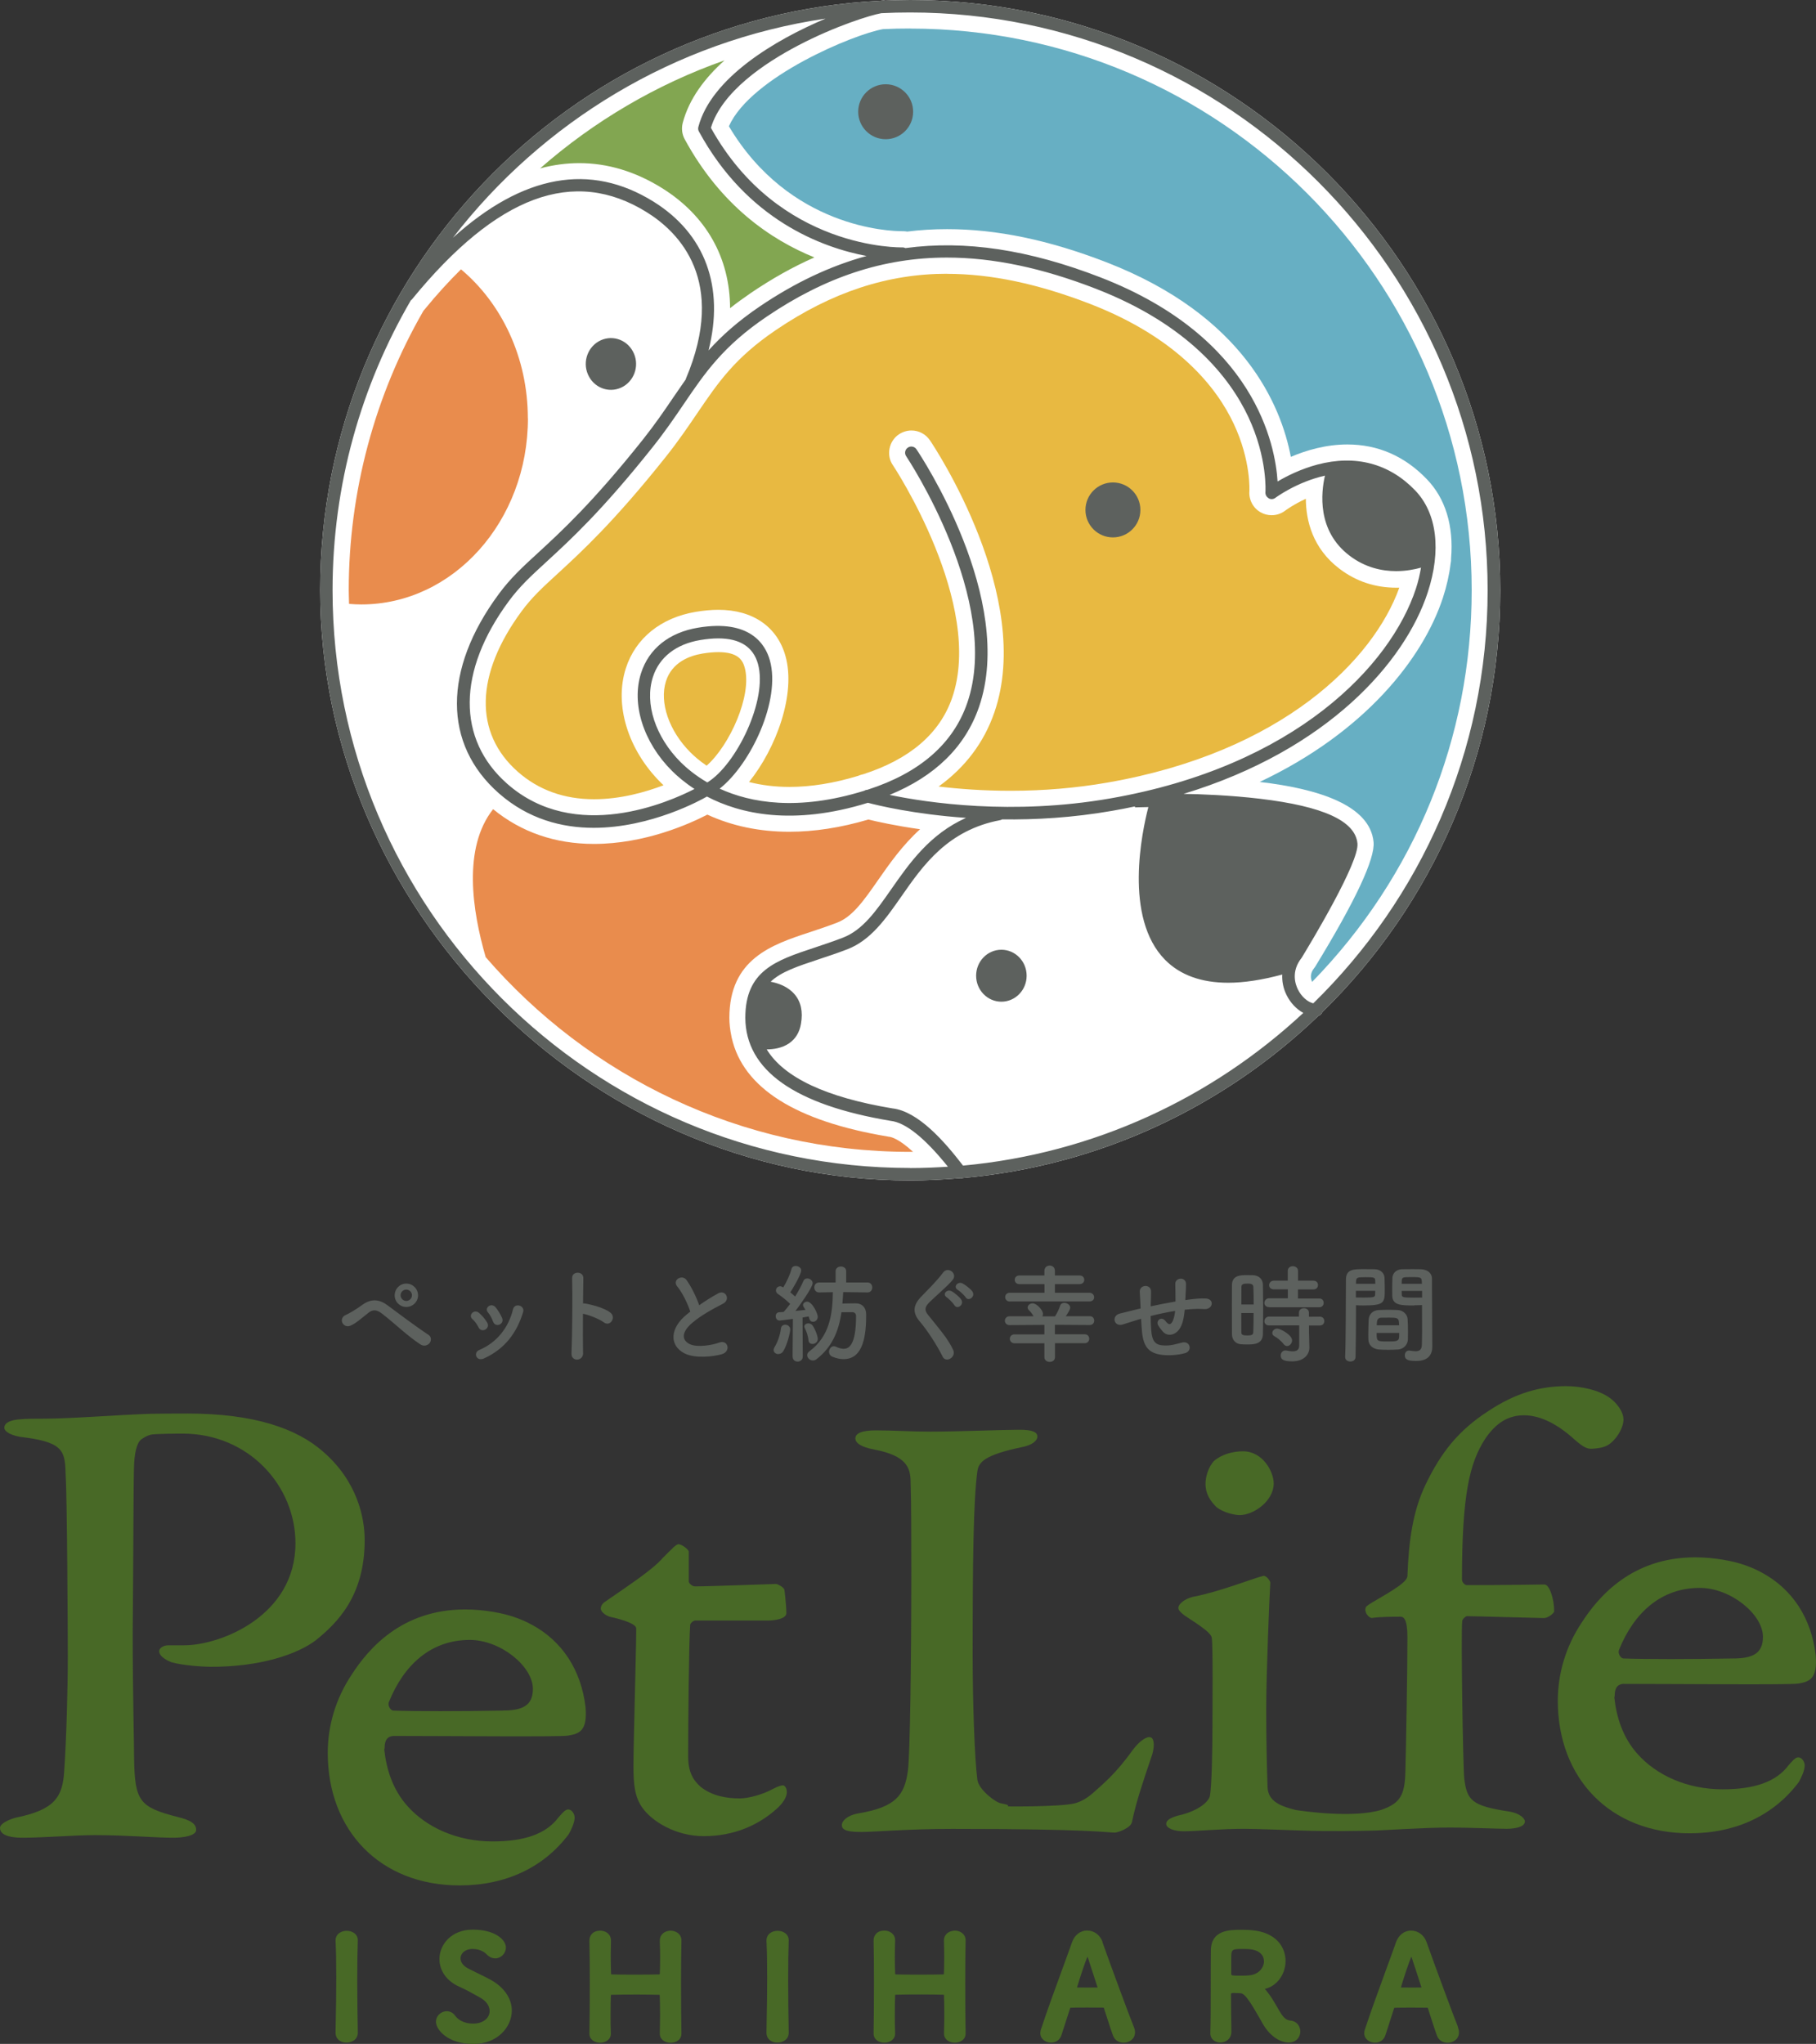 <?xml version="1.0" encoding="UTF-8"?>
<svg id="_レイヤー_1" data-name="レイヤー 1" xmlns="http://www.w3.org/2000/svg" viewBox="0 0 230.06 258.85">
  <rect x="0" y="0" width="230.06" height="258.85" fill="#333333" stroke="none"/>
  <defs>
    <style>
      .cls-1 {
        fill: #67afc3;
      }

      .cls-2 {
        fill: #e98c4d;
      }

      .cls-3 {
        fill: #e8b941;
      }

      .cls-4 {
        fill: #fff;
      }

      .cls-5 {
        fill: #486926;
      }

      .cls-6 {
        fill: #5d615e;
      }

      .cls-7 {
        fill: #82a651;
      }
    </style>
  </defs>
  <g>
    <path class="cls-6" d="M53.27,170.27c-1.64-1.06-3.17-2.59-4.92-3.94-.64-.49-1.15-.49-1.66-.08-1.01,.8-1.66,1.38-2.29,1.64-.93,.4-1.64-.94-.53-1.39,.35-.15,1.19-.63,2.11-1.3,1.13-.79,2.16-.6,3.1,.1,1.09,.81,3.75,2.81,5.2,3.75,.4,.26,.37,.76,.14,1.05-.23,.29-.72,.45-1.13,.18Zm-1.8-4.75c-.82,0-1.47-.65-1.47-1.47s.65-1.49,1.47-1.49,1.49,.67,1.49,1.49-.67,1.47-1.49,1.47Zm0-2.2c-.4,0-.72,.33-.72,.72s.33,.72,.72,.72,.72-.33,.72-.72-.33-.72-.72-.72Z"/>
    <path class="cls-6" d="M60.62,168.1c-.19-.38-.48-.79-.78-1.05-.56-.48,.23-1.34,.87-.76,.37,.33,.75,.76,1.01,1.21,.44,.74-.7,1.41-1.1,.6Zm-.27,3.7c-.12-.29-.04-.65,.34-.82,2.28-.95,3.75-2.88,4.3-5.16,.22-.89,1.54-.48,1.28,.35-.78,2.58-2.29,4.67-4.98,5.88-.46,.2-.81,.04-.94-.26Zm2.1-4.45c-.14-.41-.38-.85-.64-1.15-.49-.55,.42-1.3,.98-.63,.31,.38,.61,.87,.82,1.35,.33,.8-.87,1.3-1.16,.42Z"/>
    <path class="cls-6" d="M73.87,171.34c.03,1.1-1.53,1.15-1.47,.05,.1-2.21,.14-7.56,.08-9.52-.03-.93,1.45-.91,1.42,.01-.01,.67-.03,1.86-.04,3.19,.07,0,.15,0,.23,.01,.76,.12,2.54,.56,3.27,1.19,.71,.6-.07,1.79-.85,1.21-.59-.44-1.94-.97-2.66-1.1-.01,1.88-.01,3.85,.01,4.95Z"/>
    <path class="cls-6" d="M85.81,162.95c-.71-.87,.63-1.61,1.17-.83,.59,.83,1.2,2.05,1.6,3.18,.74-.52,1.51-1.01,2.4-1.5,.93-.52,1.64,.79,.59,1.32-1.39,.71-2.8,1.5-3.87,2.41-1.35,1.15-1.39,2.17-.33,2.69,.96,.48,2.91,.12,3.72-.18,1.15-.44,1.56,1.13,.34,1.47-1.08,.3-3.36,.57-4.71-.11-1.96-1-1.88-3.21,.33-4.97,.14-.11,.26-.22,.4-.31-.35-1.08-1.01-2.41-1.64-3.18Z"/>
    <path class="cls-6" d="M98.61,171.49c-.31,0-.6-.2-.6-.52,0-.11,.04-.23,.12-.37,.38-.61,.71-1.56,.8-2.35,.04-.33,.29-.48,.55-.48,.31,0,.63,.22,.63,.6s-.4,2.02-.9,2.78c-.15,.23-.38,.33-.6,.33Zm1.8,.29l.04-4.75c-.82,.12-1.62,.21-1.68,.21-.33,0-.5-.27-.5-.55,0-.25,.15-.49,.44-.5,.16,0,.35-.03,.57-.04,.26-.29,.53-.63,.82-1.02-.46-.46-1.21-1.04-1.54-1.25-.18-.12-.26-.29-.26-.45,0-.27,.22-.53,.53-.53,.1,0,.16,.01,.4,.14,.38-.61,.86-1.6,1.04-2.33,.07-.27,.3-.38,.53-.38,.34,0,.7,.22,.7,.56,0,.55-1.19,2.51-1.38,2.78,.22,.18,.42,.35,.61,.53,.42-.68,.81-1.39,1.04-1.95,.1-.25,.3-.34,.5-.34,.33,0,.68,.25,.68,.6,0,.55-1.77,2.99-2.18,3.52,.48-.05,.93-.1,1.27-.14q-.31-.45-.31-.6c0-.25,.25-.44,.52-.44,.67,0,1.35,1.54,1.35,1.9,0,.4-.3,.65-.6,.65-.2,0-.4-.12-.48-.42-.03-.08-.04-.18-.07-.26-.19,.04-.46,.08-.78,.14l.03,4.94c0,.42-.33,.64-.65,.64s-.63-.2-.63-.63h0Zm2.5-1.58c-.25,0-.46-.14-.49-.46-.04-.52-.26-1.16-.45-1.51-.04-.08-.07-.16-.07-.23,0-.25,.25-.4,.52-.4,.16,0,.35,.07,.48,.22,.29,.34,.7,1.34,.7,1.75s-.35,.64-.68,.64Zm6.97-6.52l-3.06-.04c-.03,.49-.05,.98-.1,1.45,.55-.01,1.1-.03,1.66-.03,.85,0,1.35,.55,1.35,1.42,0,2.4-.26,5.65-2.86,5.65-.44,0-.9-.1-1.4-.3-.31-.12-.44-.38-.44-.63,0-.35,.26-.71,.61-.71,.08,0,.18,.03,.27,.07,.34,.16,.67,.26,.97,.26,.63,0,1.57-.41,1.57-4.15,0-.35-.23-.49-.49-.49-.41,0-.89,0-1.36,.01-.35,2.39-1.17,4.39-3.14,5.93-.15,.12-.31,.18-.48,.18-.38,0-.72-.33-.72-.67,0-.18,.08-.35,.29-.5,2.51-1.87,2.93-4.62,2.96-7.48l-1.73,.03h-.01c-.41,0-.61-.31-.61-.63s.2-.63,.63-.63h2.07v-1.42c0-.4,.33-.6,.67-.6s.67,.2,.67,.6v1.42h2.69c.41,0,.61,.31,.61,.63s-.2,.63-.6,.63h-.01Z"/>
    <path class="cls-6" d="M119.41,171.79c-.79-1.56-1.95-3.33-2.89-4.43-.9-1.05-.9-2.02,.16-3.12,.93-.97,1.98-1.98,2.8-3.08,.63-.83,1.86,.14,1.21,.93-.68,.83-2.13,2.02-2.97,2.86-.59,.59-.61,1-.16,1.56,1.36,1.71,2.52,2.99,3.19,4.45,.42,.91-.9,1.72-1.34,.85Zm1.5-6.49c-.14-.25-.72-.83-.97-1-.63-.41,.05-1.1,.64-.76,.33,.19,.94,.67,1.19,1.04,.42,.65-.5,1.32-.86,.72Zm1.43-1c-.15-.23-.74-.79-1-.94-.64-.38,0-1.13,.6-.82,.34,.18,.98,.65,1.24,1.01,.45,.64-.48,1.34-.85,.75Z"/>
    <path class="cls-6" d="M133.65,170.12v1.76c0,.4-.33,.6-.67,.6s-.67-.21-.67-.6v-1.76h-3.78c-.4,0-.6-.29-.6-.57s.2-.56,.6-.56h3.78v-1.2s-4.41,.03-4.41,.03c-.4,0-.6-.29-.6-.56s.21-.56,.6-.56h3.04c-.19-.34-.44-.63-.56-.74-.14-.12-.19-.26-.19-.38,0-.27,.29-.52,.63-.52,.5,0,1.31,.85,1.31,1.34,0,.12-.03,.22-.08,.31h1.6c.25-.37,.5-.87,.65-1.34,.08-.26,.3-.37,.52-.37,.37,0,.76,.26,.76,.61,0,.25-.38,.83-.56,1.08h3.03c.38,0,.57,.27,.57,.56s-.19,.56-.57,.56l-4.41-.03v1.2h3.78c.38,0,.57,.29,.57,.56,0,.29-.19,.57-.57,.57h-3.78Zm-5.72-5.29c-.38,0-.59-.27-.59-.56s.21-.55,.59-.55h4.39v-1.09h-3.18c-.38,0-.59-.27-.59-.55s.21-.55,.59-.55h3.17v-.57c0-.46,.33-.68,.67-.68s.66,.22,.66,.68v.57h3.11c.41,0,.61,.27,.61,.55s-.2,.55-.61,.55h-3.11v1.09h4.37c.38,0,.6,.29,.6,.57s-.19,.53-.6,.53h-10.07Z"/>
    <path class="cls-6" d="M144.33,167.08c-1.2,.38-1.72,.55-2.13,.67-1.08,.31-1.45-1.13-.31-1.4,.61-.15,1.62-.41,2.22-.55l.38-.08v-.18c-.03-.79-.07-1.35-.1-1.94-.04-.93,1.42-1.01,1.43-.05,0,.44-.01,1.06-.04,1.71v.18c.89-.19,2.02-.42,3.14-.61,0-.41-.01-.79-.01-1.13,0-.3,0-.44-.01-.55-.01-.11,0-.23-.01-.53-.03-.85,1.36-.96,1.36,.01,0,.46-.03,.86-.05,1.24-.01,.23-.03,.5-.04,.78,.12-.01,.23-.04,.35-.05,.78-.1,1.54-.19,2.26-.15,1.12,.07,.9,1.41-.21,1.34-.68-.04-1.23-.03-1.92,.03-.19,.01-.37,.04-.56,.05-.01,.23-.05,.48-.08,.71-.14,.93-.41,1.77-1.05,2.21-.52,.35-1.21,.38-1.68-.2-.19-.23-.38-.46-.53-.72-.36-.6,.38-1.26,.91-.56,.4,.52,.63,.45,.82,.16,.22-.34,.34-.86,.4-1.45-1.13,.18-2.2,.42-3.1,.65,.01,.64,.03,1.3,.07,1.77,.11,1.47,.54,1.94,1.69,1.96,.85,.03,1.43-.18,2.22-.37,1.04-.25,1.35,1.06,.38,1.34-.94,.26-2.03,.31-2.82,.23-1.79-.19-2.44-1.04-2.63-2.89-.05-.49-.09-1.12-.12-1.69l-.23,.07Z"/>
    <path class="cls-6" d="M157.97,170.27c-.27,0-.53-.01-.78-.03-.66-.05-1.12-.56-1.12-1.28-.01-.96-.01-2.39-.01-3.72,0-.97,0-1.88,.01-2.52,.03-1.23,1.13-1.23,1.86-1.23,.29,0,.56,0,.83,.01,.72,.03,1.21,.5,1.23,1.16,.01,.78,.03,1.81,.03,2.86,0,1.27-.01,2.56-.03,3.45-.03,1.3-1.2,1.3-2.02,1.3Zm.85-5.06c0-.86-.01-1.68-.04-2.25-.03-.38-.41-.4-.75-.4-.49,0-.76,.07-.76,.41-.01,.52-.01,1.35-.01,2.24h1.57Zm-1.57,1.08c0,.94,0,1.85,.01,2.44,0,.3,.15,.4,.76,.4,.56,0,.74-.1,.75-.41,.03-.63,.04-1.51,.04-2.43h-1.57Zm3.53-.75c-.41,0-.6-.26-.6-.53,0-.29,.22-.59,.6-.59h2.37s0-1.13,0-1.13h-1.76c-.42,0-.61-.26-.61-.53,0-.29,.22-.57,.61-.57h1.75v-1.24c0-.4,.33-.59,.64-.59s.66,.19,.66,.59v1.24h1.94c.4,0,.59,.27,.59,.55,0,.29-.19,.56-.59,.56h-1.95v1.15h2.69c.38-.01,.57,.26,.57,.55s-.19,.56-.57,.56h-6.33Zm5.05,2.31v.89s.05,1.91,.05,1.91v.04c0,.75-.59,1.72-2.18,1.72-1.12,0-1.45-.25-1.45-.74,0-.33,.22-.64,.59-.64,.04,0,.08,0,.14,.01,.26,.05,.53,.1,.78,.1,.48,0,.83-.16,.83-.74v-2.55s-3.81,.01-3.81,.01c-.41,0-.6-.26-.6-.53,0-.29,.22-.59,.6-.59h3.78s0-.5,0-.5c0-.37,.31-.56,.63-.56s.63,.19,.63,.56v.52s1.38-.01,1.38-.01c.38,0,.57,.27,.57,.56s-.19,.56-.57,.56h-1.36Zm-3.23,2.36c-.37-.48-.83-.8-1.12-.96-.21-.11-.3-.26-.3-.42,0-.29,.27-.57,.63-.57s1.88,.78,1.88,1.5c0,.37-.31,.71-.64,.71-.15,0-.31-.08-.45-.26Z"/>
    <path class="cls-6" d="M171.07,172.43c-.33,0-.66-.19-.66-.56v-.03c.1-2.5,.07-6.81,.1-9.77,0-1.34,.94-1.34,2.33-1.34,.52,0,1.06,0,1.32,.01,.7,.03,1.21,.46,1.24,1.08,.01,.48,.03,.97,.03,1.45,0,1.72-.03,2.06-2.71,2.06-.35,0-.7-.01-.94-.03v1.23c0,1.47-.01,3.38-.05,5.31,0,.4-.33,.59-.65,.59Zm3.16-9.84c0-.15-.01-.29-.01-.42-.03-.38-.09-.42-1.19-.42s-1.21,.04-1.24,.53c0,.1-.01,.2-.01,.31h2.46Zm-2.46,.9v.83c.19,.01,.6,.01,1.01,.01,1.32,0,1.42-.05,1.43-.44,0-.12,.01-.26,.01-.41h-2.46Zm5.29,7.42c-.37,.03-.78,.04-1.17,.04s-.82-.01-1.19-.04c-.82-.07-1.32-.56-1.35-1.27-.01-.19-.01-.42-.01-.65,0-.61,.03-1.32,.05-1.87,.04-.6,.44-1.17,1.28-1.21,.35-.01,.74-.03,1.11-.03,.45,0,.9,.01,1.3,.03,.67,.03,1.2,.55,1.24,1.12,.04,.48,.05,1.08,.05,1.64,0,.35,0,.68-.01,.97-.03,.68-.56,1.23-1.3,1.28Zm-2.66-2.1c0,1.06,.01,1.08,1.42,1.08,1.01,0,1.4-.01,1.43-.55,0-.15,.01-.34,.01-.53h-2.86Zm2.85-.97c0-.16-.03-.3-.03-.42-.03-.5-.29-.55-1.21-.55-.34,0-.71,0-1.04,.01-.38,.01-.52,.29-.53,.55,0,.12-.03,.26-.03,.41h2.84Zm1.91-2.51c-1.61,0-2.74,0-2.78-1.2-.01-.27-.01-.57-.01-.86,0-.48,.01-.97,.03-1.45,.03-.61,.52-1.05,1.21-1.08,.26-.01,.83-.01,1.36-.01,.4,0,.78,0,1.01,.01,1.01,.05,1.43,.6,1.43,1.21v1.02c0,2.05,.03,4.16,.03,5.89,0,.64,.01,1.21,.01,1.69,0,.97-.48,1.81-2.03,1.81-.95,0-1.45-.12-1.45-.72,0-.31,.19-.6,.53-.6,.04,0,.07,.01,.11,.01,.26,.04,.5,.08,.72,.08,.45,0,.79-.16,.8-.83,.01-.55,.03-1.13,.03-1.75,0-.91-.01-1.85-.01-2.71v-.56c-.25,.01-.6,.03-1,.03Zm.97-2.74c0-.83-.03-.85-1.28-.85-1.09,0-1.24,0-1.27,.44,0,.12-.01,.27-.01,.41h2.56Zm.03,.9h-2.59c0,.15,.01,.29,.01,.41,.01,.38,.05,.44,1.5,.44,.45,0,.89,0,1.08-.01v-.83Z"/>
  </g>
  <g>
    <path class="cls-5" d="M43.93,244.53c-.45,0-.86,.16-1.12,.43-.21,.22-.31,.51-.3,.83,.06,1.2,.09,2.67,.09,4.64s-.03,3.84-.07,5.71l-.02,1.31c0,.34,.12,.64,.35,.86,.25,.24,.61,.38,1,.38,.68,.01,1.47-.37,1.47-1.26v-.02c-.04-2.15-.07-4.43-.07-6.62,0-2.04,.02-3.68,.07-5.07,0-.78-.7-1.19-1.4-1.19Z"/>
    <path class="cls-5" d="M62.08,250.69c-.5-.27-1.11-.57-1.69-.85-.41-.2-.8-.39-1.1-.55-.6-.32-.95-.78-.95-1.27,0-.58,.53-1.19,1.52-1.19,.74,0,1.34,.23,1.78,.67,.41,.43,.82,.52,1.1,.52,.73,0,1.35-.63,1.35-1.38,0-.94-1.31-2.26-4.21-2.26-2.73,0-4.21,1.92-4.21,3.72,0,1.5,.94,2.81,2.52,3.51,.75,.33,1.52,.75,2.19,1.13l.48,.27c.74,.42,1.17,1.03,1.17,1.68,0,.92-.87,1.59-2.07,1.59-1.37,0-2.03-.63-2.31-1.01-.27-.37-.64-.56-1.06-.56-.66,0-1.36,.54-1.36,1.35,0,.95,1.43,2.8,4.75,2.8,3.04,0,4.86-2.15,4.86-4.23,0-1.55-1-2.99-2.74-3.93Z"/>
    <path class="cls-5" d="M84.95,244.51c-.31,0-.74,.11-1.04,.42-.22,.22-.33,.52-.32,.86v.17c.02,.66,.04,1.28,.04,1.84,0,1.19-.03,1.92-.04,2.12,0,.12-.03,.13-.12,.13-1.29,.04-5.06,.04-5.97,0-.05,0-.09,0-.09-.15,0-.2-.04-.95-.04-2.12,0-.56,.02-1.21,.03-1.88v-.15c0-.81-.68-1.24-1.36-1.24-.43,0-.79,.13-1.04,.39-.22,.23-.34,.54-.33,.89,.03,1.3,.05,3.16,.05,5.25,0,2.34-.02,4.7-.05,6.5,0,.8,.71,1.17,1.36,1.17s1.36-.4,1.36-1.15v-.04c-.04-.82-.04-1.6-.04-2.28,0-1.16,.02-2.06,.04-2.52,0-.06,0-.09,.15-.09,.63-.02,1.91-.03,3.22-.03,1.08,0,2.07,.02,2.64,.03,.13,0,.17,.02,.17,0,0,0,.01,.04,.01,.15,.02,.44,.04,1.34,.04,2.44,0,.66-.02,1.37-.03,2.12v.22c0,.75,.68,1.15,1.36,1.15s1.38-.37,1.38-1.17v-.02c-.03-1.39-.05-3.85-.05-6.57,0-2.05,.02-3.93,.05-5.2,0-.81-.7-1.24-1.38-1.24Z"/>
    <path class="cls-5" d="M98.52,244.53c-.45,0-.86,.16-1.12,.43-.21,.22-.31,.51-.3,.83,.06,1.2,.09,2.67,.09,4.64s-.03,3.84-.07,5.71l-.02,1.31c0,.34,.12,.64,.35,.86,.25,.24,.61,.38,1,.38,.68,.01,1.47-.37,1.47-1.26v-.02c-.04-2.15-.07-4.43-.07-6.62,0-2.04,.02-3.68,.07-5.07,0-.78-.7-1.19-1.4-1.19Z"/>
    <path class="cls-5" d="M120.94,244.51c-.31,0-.74,.11-1.04,.42-.22,.22-.33,.52-.32,.86,.02,.72,.04,1.4,.04,2.01,0,1.22-.03,1.93-.04,2.12,0,.12-.03,.13-.12,.13-1.29,.04-5.06,.04-5.97,0-.05,0-.09,0-.09-.16-.02-.52-.04-1.31-.04-2.11,0-.59,.02-1.28,.04-2.04,0-.81-.69-1.24-1.36-1.24-.43,0-.79,.13-1.04,.39-.22,.23-.34,.54-.33,.89,.03,1.28,.05,3.14,.05,5.25,0,2.4-.02,4.7-.05,6.5,0,.8,.71,1.17,1.37,1.17s1.36-.4,1.36-1.15v-.04c-.04-.82-.04-1.6-.04-2.28,0-1.19,.02-2.08,.04-2.52,0-.06,0-.09,.15-.09,.63-.02,1.91-.03,3.22-.03,1.08,0,2.07,.02,2.64,.03,.12,0,.17,.02,.17,0,0,0,.01,.04,.01,.15,.02,.42,.04,1.31,.04,2.44,0,.72-.02,1.49-.04,2.34,0,.75,.69,1.15,1.36,1.15s1.38-.37,1.38-1.17v-.02c-.03-1.39-.05-3.91-.05-6.57,0-2.03,.02-3.91,.05-5.2,0-.81-.7-1.24-1.38-1.24Z"/>
    <path class="cls-5" d="M139.68,245.94c-.31-.88-1.08-1.45-1.97-1.45-.83,0-1.55,.55-1.88,1.43-.29,.84-.74,2.06-1.24,3.43-.92,2.51-2.06,5.64-2.74,7.73-.04,.14-.06,.28-.06,.41,0,.75,.69,1.2,1.36,1.2,.63,0,1.14-.37,1.32-.95l1.11-3.44s.03-.03,.04-.03c.65-.03,3.6-.03,4.2-.01,0,0,.02,.02,.03,.05l.22,.69c.43,1.33,.77,2.38,.95,2.84,.22,.54,.72,.86,1.33,.86,.7,0,1.44-.46,1.44-1.31,0-.22-.05-.44-.14-.66-.6-1.48-2.92-7.76-3.99-10.77Zm-.63,5.77c-.09,0-.21,0-.34,0-.5,.01-1.21,.01-1.78,0-.18,0-.35,0-.49,0,.49-1.63,1.07-3.35,1.33-3.91,.04,.09,.08,.2,.11,.31h0c.06,.18,.97,2.97,1.17,3.6Z"/>
    <path class="cls-5" d="M163.49,255.9c-.49-.05-.83-.3-1.24-.95-.19-.3-.36-.59-.52-.88-.37-.64-.76-1.31-1.35-2.02-.04-.05-.09-.1-.13-.14,0,0-.01-.01-.02-.02,1.53-.35,2.63-1.84,2.63-3.55s-1.16-3.67-4.41-3.9c-.16-.01-.6-.04-1.13-.04-1.54,0-3.86,0-3.92,2.57v.09c-.01,.76-.02,2.56-.02,5.33,0,1.78,0,3.61-.05,5.09,0,.83,.66,1.2,1.27,1.2,.68,0,1.38-.46,1.4-1.33,0-.27,0-.9-.02-1.64-.02-1.06-.03-2.36-.03-3.14,0-.11,.03-.17,.33-.17,.18,0,.37,.01,.53,.02,.14,0,.28,.02,.38,.02h0c.59,.01,1.5,1.61,2.56,3.46l.24,.43c1.02,1.74,2.36,2.35,3.27,2.35,.97,0,1.47-.71,1.47-1.4,0-.61-.39-1.3-1.24-1.38Zm-3.36-7.53c0,.78-.63,1.67-1.81,1.79-.29,.04-.66,.05-1.04,.05-1.25,0-1.3-.02-1.3-.22v-1.84c0-1.24,0-1.32,1.37-1.32,.31,0,.64,0,.85,.02,1.42,.09,1.92,.84,1.92,1.51Z"/>
    <path class="cls-5" d="M184.71,256.72c-.6-1.48-2.92-7.76-3.99-10.77-.31-.88-1.08-1.45-1.97-1.45-.83,0-1.55,.55-1.88,1.43-.29,.84-.74,2.06-1.24,3.43-.92,2.51-2.06,5.64-2.74,7.73-.04,.14-.06,.28-.06,.41,0,.75,.69,1.2,1.36,1.2,.63,0,1.14-.37,1.32-.95l1.11-3.44s.03-.03,.04-.03c.65-.03,3.6-.03,4.2-.01,0,0,.02,.02,.03,.05l.22,.69c.43,1.33,.77,2.38,.95,2.84,.22,.54,.72,.86,1.33,.86,.7,0,1.44-.46,1.44-1.31,0-.22-.05-.44-.14-.66Zm-5.8-8.6c.06,.15,.97,2.96,1.17,3.59-.09,0-.21,0-.34,0-.5,.01-1.22,.01-1.78,0-.18,0-.35,0-.49,0,.49-1.63,1.07-3.35,1.33-3.91,.04,.09,.08,.21,.11,.31h0s0,0,0,0Z"/>
  </g>
  <g>
    <path class="cls-5" d="M46.2,195.05c0-2.79-.9-7.4-5.24-11.18-3.34-2.96-8.77-4.85-17.17-4.85-.61,0-3.99,.01-4.69,.03-4.31,.14-10.08,.62-13.58,.62-.81,0-2.35,0-2.98,.08-1.17,.08-1.99,.41-1.99,1.07,0,.49,.9,1.07,2.62,1.23,5.06,.66,5.06,1.89,5.15,4.85,.18,2.55,.27,20.13,.27,22.84,0,4.11-.18,10.6-.45,14.46-.18,3.45-1.27,5.01-6.15,6-.9,.25-1.99,.74-1.99,1.31,0,.82,1.08,1.23,2.8,1.23,2.71,0,6.6-.33,9.22-.33,3.98,0,7.59,.33,9.94,.33,1.27,0,2.89-.25,2.89-.99s-.63-1.23-2.35-1.64c-4.79-1.23-5.42-1.97-5.51-7.31,0-2.05-.18-8.55-.18-16.02,.09-9.37,.09-19.64,.18-21.36,.09-1.97,.54-2.88,.9-3.12,.35-.25,.73-.48,1.2-.6,.51-.13,3.66-.14,4.06-.14,8.32,0,14.28,6.57,14.28,13.89,0,9.2-9.49,12.92-14.1,12.92h-1.99c-.72,0-1.18,.41-1.18,.74,0,.49,.54,.99,1.54,1.4,1.45,.41,3.89,.57,4.88,.58,6.3,.05,11.12-1.58,13.47-3.39,2.62-2.14,6.15-5.51,6.15-12.65Z"/>
    <path class="cls-5" d="M99.26,226.11c-.35,0-.6,.08-1.38,.47-1.29,.71-3.11,1.18-4.14,1.18-1.73,0-3.54-.31-5.01-1.49-.95-.86-1.55-1.88-1.55-3.85,0-3.92,.09-14.6,.26-16.64,0-.16,.34-.55,.69-.55h9.24c.6,0,2.25-.16,2.25-.94,0-.94-.26-3.22-.26-2.98-.09-.31-.86-.71-1.04-.71-.35,0-8.38,.31-10.28,.31-.35,0-.78-.39-.78-.63v-3.77c0-.24-.86-.94-1.3-.94-.34,0-.95,.71-1.99,1.73-1.29,1.49-4.06,3.3-7.34,5.57-.35,.24-.52,.55-.52,.86s.43,.78,1.12,1.02c1.81,.39,3.37,.94,3.37,1.49,0,2.75-.35,14.52-.35,17.43,0,2.35,.17,3.92,1.12,5.26,1.21,1.73,4.23,3.61,7.77,3.61,3.89,0,6.99-1.41,9.33-3.53,.6-.55,1.21-1.33,1.21-2.04s-.43-.86-.43-.86Z"/>
    <path class="cls-5" d="M145.65,219.99c-.43,0-1.21,.39-2.16,1.65-2.24,3.14-3.89,4.4-5.09,5.49-1.47,1.26-2.5,1.33-3.2,1.41-1.38,.16-3.88,.24-6.22,.24-2.68,0-.06,0-2.14-.39-.69-.08-2.85-1.73-3.02-2.98-.35-2.59-.6-9.89-.6-15.86,0-11.62,.09-19.54,.6-23.23,.17-1.1,.78-2.04,5.7-3.06,1.21-.24,1.9-.79,1.9-1.33s-.6-.86-2.25-.86c-2.07,0-7.94,.24-11.31,.24-2.5,0-4.58-.16-6.91-.16-1.81,0-2.59,.39-2.59,1.02,0,.55,.69,1.1,2.42,1.41,4.06,.79,4.58,2.28,4.58,4.16,.09,2.59,.09,7.54,.09,11.62,0,11.3-.17,22.92-.43,24.88-.43,3.14-1.55,4.63-6.3,5.42-1.38,.24-2.07,.94-2.07,1.49,0,.71,.95,.86,2.5,.86s5.96-.39,11.48-.39c17.61,0,19.58,.47,20.61,.47,.34,0,1.99-.55,2.16-1.33,.6-2.83,1.38-5.02,2.59-8.63,.34-1.26,.17-2.12-.35-2.12Z"/>
    <path class="cls-5" d="M157.04,191.88c1.81,0,4.32-1.81,4.32-4,0-1.49-1.38-4.08-3.89-4.08-1.3,0-2.68,.39-3.63,1.18-.78,.78-1.12,2.12-1.12,2.9,0,1.41,.69,2.28,1.38,2.98,.86,.71,2.33,1.02,2.94,1.02Z"/>
    <path class="cls-5" d="M195.65,200.67c-.34,0-4.66,.08-9.84,.08-.26,0-.6-.39-.6-.71,0-10.68,.95-14.76,2.94-17.82,1.38-2.04,2.94-2.98,4.92-2.98,2.25,0,4.4,1.33,6.04,2.75,1.21,1.1,1.81,1.49,2.42,1.49,.43,0,1.21-.08,1.64-.24,1.21-.31,2.5-2.2,2.5-3.45,0-1.02-.86-2.12-1.73-2.75-1.38-1.02-3.71-1.49-5.53-1.49-3.28,0-6.39,.86-9.84,3.14-3.89,2.51-6.04,5.34-7.94,9.26-1.64,3.38-2.16,7.14-2.33,11.62,0,.39-.43,.79-1.04,1.26-1.99,1.41-4.23,2.43-4.23,2.75-.26,.55,.35,1.33,.78,1.33,1.04-.16,2.68-.16,3.63-.16,.35,0,.86,.24,.86,2.59,0,4.24-.17,13.81-.26,17.03-.07,3.02-.68,4.01-3.04,4.84-3.55,1.08-9.81,.18-10.85,.02-1.78-.45-3.5-1.02-3.57-2.9-.09-2.75-.17-5.89-.17-9.89,0-4.47,.43-14.84,.52-16.01,0-.16-.43-.86-.86-.86-1.29,.31-5.61,2.04-8.98,2.67-.95,.24-1.81,.86-1.81,1.41,0,.24,.26,.55,.78,.94,2.42,1.57,3.37,2.28,3.45,2.83,.17,.94,.09,8.79,.09,11.15,0,2.98-.09,7.85-.34,8.95-.26,.78-1.47,1.73-3.45,2.28-1.47,.31-2.07,.71-2.07,1.18,0,.55,.95,.94,2.24,.94,1.55,0,4.75-.31,7.6-.31,1.46,0,5.29,.15,7.04,.21,3.86,.14,7.87,.05,9.1,.02,.01,0,.03,0,.05,0,1.04,0,6.46-.39,10-.39,2.16,0,6.04,.16,7.08,.16,1.12,0,2.33-.24,2.33-.94,0-.31-.52-1.02-2.07-1.26-4.66-.71-5.27-1.41-5.61-4.16-.17-1.65-.43-18.45-.26-19.94,0-.24,.43-.63,.6-.63,.95,0,9.15,.24,9.76,.24,.52,0,1.29-.63,1.29-.86,0-1.57-.6-3.38-1.21-3.38Z"/>
    <path class="cls-5" d="M67.38,205.77c-1.14-.63-2.42-1.1-3.73-1.4-.31-.08-.64-.13-.96-.19-.06-.01-.13-.03-.19-.04-1.13-.19-2.32-.31-3.58-.31-8.05,0-12.27,5.01-14.37,8.26-1.99,2.97-3.03,6.43-3.03,9.9,0,9.79,6.59,16.79,16.71,16.79,5.85,0,10.67-2.28,13.83-6.5,.28-.51,.74-1.43,.74-2.11,0-.34-.28-1.01-.84-1.01-.37,0-.84,.59-1.21,1.01-1.58,2.11-4.36,3.04-8.35,3.04-4.46,0-8.36-1.75-10.81-4.51-1.88-2.12-2.65-4.71-2.91-7.14,.03-.07,.05-.14,.05-.23,0-1.18,.56-1.48,1.22-1.48,6.88,0,20.86,.14,21.99-.04,1.53-.24,2.48-.65,2.24-3.6-.55-4.69-2.94-8.36-6.81-10.45Zm-3.68,10.87c-5.59,.1-10.96,.1-13.86,0-.34,0-.78-.61-.56-1.12,1.9-4.68,5.31-7.83,10.23-7.83,3.91,0,8,3.35,8,6.2,0,2.13-1.34,2.74-3.8,2.74Z"/>
    <path class="cls-5" d="M205.79,213.26c6.88,0,20.86,.14,21.99-.04,1.53-.24,2.48-.65,2.24-3.6-.55-4.69-2.94-8.36-6.81-10.45-1.14-.63-2.42-1.1-3.73-1.4-.31-.08-.64-.13-.96-.19-.06-.01-.13-.03-.19-.04-1.13-.19-2.32-.31-3.58-.31-8.05,0-12.27,5.01-14.37,8.26-1.99,2.97-3.03,6.43-3.03,9.9,0,9.79,6.59,16.79,16.71,16.79,5.85,0,10.67-2.28,13.83-6.5,.28-.51,.74-1.43,.74-2.11,0-.34-.28-1.01-.84-1.01-.37,0-.84,.59-1.21,1.01-1.58,2.11-4.36,3.04-8.35,3.04-4.46,0-8.36-1.75-10.81-4.51-1.88-2.12-2.65-4.71-2.91-7.14,.03-.07,.05-.14,.05-.23,0-1.18,.56-1.48,1.22-1.48Zm-.68-4.33c1.9-4.68,5.31-7.83,10.23-7.83,3.91,0,8,3.35,8,6.2,0,2.13-1.34,2.74-3.8,2.74-5.59,.1-10.96,.1-13.86,0-.34,0-.78-.61-.56-1.12Z"/>
  </g>
  <g>
    <path class="cls-4" d="M115.31,0c-1.07,0-2.13,.04-3.19,.08-.05,0-.09-.03-.13-.03-.11,0-.27,.02-.44,.04C72.07,2.06,40.56,34.79,40.56,74.75s33.53,74.75,74.75,74.75c2.09,0,4.16-.11,6.21-.28,.06,.01,.11,.03,.17,.03,.1,0,.2-.03,.29-.06,17.41-1.55,33.12-9.09,45.05-20.54,.23-.08,.41-.24,.49-.47,13.89-13.58,22.54-32.51,22.54-53.42C190.05,33.53,156.52,0,115.31,0Z"/>
    <path class="cls-1" d="M115.31,3.62c39.22,0,71.13,31.91,71.13,71.13,0,18.68-7.16,36.22-20.21,49.6-.41-.89,.09-1.53,.26-1.75,.06-.07,.11-.15,.16-.23,5.09-8.33,7.56-13.62,7.36-15.73-.44-4.61-6.85-6.73-14.43-7.61,13.36-6.3,20.71-15.68,23.22-23.34,.47-1.44,.8-2.89,.97-4.31,.05-.22,.07-.44,.06-.67,.34-4.11-.71-7.57-3.06-10.01-2.8-2.92-6.19-4.41-10.08-4.41-2.7,0-5.19,.73-7.16,1.57-1.22-6.44-5.9-17.89-23.38-24.65-7.29-2.82-13.88-4.19-20.17-4.19-1.7,0-3.39,.1-5.05,.31-.17-.03-.35-.05-.52-.05-.04,0-.08,0-.12,0h-.04c-1.46,0-14.24-.38-21.91-13.29,2.81-6.28,15.9-11.67,19.52-12.3,1.17-.06,2.33-.08,3.46-.08"/>
    <path class="cls-3" d="M119.96,34.68c5.58,0,11.51,1.25,18.14,3.81,11.18,4.33,16.07,10.65,18.2,15.19,2.2,4.68,1.98,8.5,1.98,8.52-.09,1.11,.49,2.17,1.44,2.69,.42,.24,.9,.36,1.38,.36,.61,0,1.21-.2,1.7-.57,.07-.05,1.08-.8,2.63-1.51,.02,2.76,.85,6.27,4.26,8.86,2.1,1.6,4.52,2.4,7.2,2.4,.13,0,.25,0,.38,0-3.26,9.1-14.79,20.83-36.97,24.68-3.96,.69-8.08,1.04-12.27,1.04-3.44,0-6.53-.23-9.12-.54,3.38-2.44,5.74-5.57,7.06-9.38,5.05-14.62-7.61-33.66-8.15-34.45-.53-.79-1.4-1.26-2.35-1.26-.56,0-1.11,.17-1.58,.48-.63,.42-1.05,1.06-1.2,1.81-.14,.74,0,1.5,.43,2.11,.12,.17,11.61,17.59,7.5,29.46-1.56,4.51-5.35,7.77-11.28,9.68h0c-.14,.03-.36,.08-.6,.19-3.07,.94-6.01,1.41-8.72,1.41-1.81,0-3.52-.21-5.13-.62,3.47-4.32,5.96-11.16,4.62-15.95-1.04-3.72-4.14-5.86-8.5-5.86-.89,0-1.86,.09-2.88,.26-4.4,.74-7.63,3.34-8.85,7.16-1.48,4.62,.26,10.3,4.42,14.45,.12,.12,.24,.24,.36,.35-2.31,.88-5.47,1.77-8.8,1.77-3.79,0-7.04-1.17-9.66-3.48-5.58-4.92-5.41-12.34,.49-20.34,1.29-1.75,2.66-3.01,4.57-4.76,3-2.76,7.11-6.53,13.63-14.71,1.63-2.04,2.86-3.86,4.05-5.61,2.66-3.91,4.75-6.99,9.95-10.52,7.08-4.8,14.17-7.13,21.68-7.13"/>
    <path class="cls-3" d="M91,82.59c2.46,0,3.07,.98,3.34,1.94,.98,3.51-1.9,9.87-4.82,12.44-.92-.62-1.6-1.23-2.05-1.68-2.71-2.71-3.96-6.33-3.1-9.02,.76-2.38,2.94-3.22,4.63-3.5,.73-.12,1.41-.18,2-.18"/>
    <path class="cls-7" d="M91.78,7.65c-2.48,2.22-4.49,4.87-5.29,7.92-.18,.7-.09,1.43,.25,2.06,4.57,8.41,10.92,12.74,16.43,14.97-2.7,1.19-5.38,2.69-8.07,4.52-.92,.63-1.79,1.26-2.61,1.91-.02-6.36-3-11.71-8.64-15.22-3.36-2.09-6.88-3.15-10.46-3.15-1.64,0-3.3,.22-4.97,.67,6.85-6.01,14.78-10.66,23.35-13.68"/>
    <path class="cls-2" d="M115.66,145.87c-1.74-1.61-2.72-1.88-3.05-1.91h-.06s-.06-.02-.06-.02c-11.69-1.95-18.35-6.15-19.79-12.5l-.02-.08-.02-.12c-.17-.81-.26-1.58-.26-2.33,0-7.48,5.39-9.27,10.15-10.84,1.07-.35,2.27-.75,3.52-1.23,1.94-.75,3.38-2.81,5.19-5.41,1.43-2.05,3.06-4.38,5.3-6.41-3.12-.44-5.4-.95-6.55-1.23-3.48,1.03-6.85,1.55-10.01,1.55-3.78,0-7.26-.73-10.39-2.17-2.32,1.2-7.94,3.71-14.37,3.71-4.92,0-9.21-1.49-12.77-4.4-3.88,4.92-2.63,12.91-.94,18.74,13.05,15.09,32.32,24.66,53.79,24.66,.12,0,.24,0,.36,0Z"/>
    <path class="cls-2" d="M66.87,52.99c0-7.72-3.33-14.58-8.47-18.88-1.51,1.49-3.05,3.17-4.61,5.08-.05,.06-.09,.11-.14,.16-6.2,10.75-9.47,22.98-9.47,35.39,0,.58,.03,1.16,.04,1.74,.51,.04,1.03,.07,1.55,.07,11.66,0,21.11-10.55,21.11-23.57Z"/>
    <g>
      <ellipse class="cls-6" cx="126.86" cy="123.57" rx="3.2" ry="3.29"/>
      <circle class="cls-6" cx="140.99" cy="64.58" r="3.48"/>
      <circle class="cls-6" cx="112.2" cy="14.15" r="3.48"/>
      <path class="cls-6" d="M78.96,48.95c1.53-.89,2.08-2.88,1.21-4.46-.86-1.58-2.8-2.14-4.34-1.25-1.53,.89-2.08,2.88-1.21,4.46,.86,1.58,2.8,2.14,4.34,1.25Z"/>
      <path class="cls-6" d="M115.31,0c-1.07,0-2.13,.04-3.19,.08-.05,0-.09-.03-.13-.03-.11,0-.27,.02-.44,.04C72.07,2.06,40.56,34.79,40.56,74.75s33.53,74.75,74.75,74.75c2.09,0,4.16-.11,6.21-.28,.06,.01,.11,.03,.17,.03,.1,0,.2-.03,.29-.06,17.41-1.55,33.12-9.09,45.05-20.54,.23-.08,.41-.24,.49-.47,13.89-13.58,22.54-32.51,22.54-53.42C190.05,33.53,156.52,0,115.31,0Zm-10.75,2.37c-6.31,2.66-14.46,7.47-16.09,13.71-.05,.19-.03,.4,.07,.57,6.1,11.22,15.61,14.7,21.24,15.77-4.6,1.26-9.07,3.37-13.53,6.39-2.83,1.92-4.84,3.74-6.49,5.57,2.03-8.01-.39-14.75-6.98-18.85-8-4.97-16.52-3.43-25.4,4.58,11.32-14.65,28.05-24.92,47.18-27.75Zm56.16,60.74c.27,.15,.6,.13,.85-.06,.05-.04,2.73-2.02,6.28-2.81-.49,2.14-1.03,6.97,3.1,10.12,2,1.53,4.13,1.97,5.92,1.97,1.26,0,2.36-.22,3.15-.44-.15,.87-.35,1.76-.65,2.67-3.19,9.7-15.25,22.48-38.74,26.56-12.41,2.16-23.18,.54-27.93-.45,5.78-2.37,9.58-6.1,11.32-11.12,4.72-13.66-7.4-31.88-7.92-32.65-.24-.36-.73-.46-1.09-.21-.36,.24-.46,.73-.21,1.09,.12,.18,12.2,18.35,7.73,31.26-1.78,5.15-6.01,8.84-12.58,10.96-.03,0-.06,.02-.09,.03-.14,0-.28,.05-.39,.12-8.41,2.6-14.39,1.52-18.3-.27,3.97-3.13,7.77-11.23,6.36-16.25-.56-2.02-2.5-5.23-9.08-4.14-3.68,.61-6.25,2.66-7.24,5.76-1.25,3.9,.29,8.76,3.92,12.38,.65,.65,1.6,1.47,2.85,2.29-3.2,1.65-15.12,6.94-23.74-.67-6.38-5.63-6.31-14.26,.19-23.08,1.4-1.91,2.84-3.22,4.83-5.05,2.95-2.71,7-6.42,13.41-14.48,1.58-1.98,2.79-3.76,3.96-5.48,2.67-3.93,4.97-7.32,10.5-11.06,7.38-5,14.79-7.48,22.83-7.48,5.88,0,12.09,1.32,18.87,3.95,11.8,4.57,17,11.33,19.3,16.2,2.48,5.27,2.18,9.53,2.18,9.57-.02,.31,.13,.6,.41,.75Zm-71.12,35.98c-1.53-.89-2.64-1.84-3.36-2.55-3.21-3.21-4.6-7.44-3.53-10.79,.8-2.51,2.94-4.18,6-4.69,.83-.14,1.59-.21,2.28-.21,2.74,0,4.43,1.08,5.03,3.22,1.28,4.57-2.76,12.79-6.41,15.02Zm25.7,48.83c-40.35,0-73.17-32.83-73.17-73.17,0-13.38,3.63-25.92,9.92-36.72,.05-.04,.11-.07,.15-.13,10.77-13.16,20.5-16.77,29.74-11.02,4.1,2.55,10.2,8.69,4.95,21.09,0,.02,0,.05-.01,.07-.52,.74-1.03,1.49-1.56,2.26-1.15,1.7-2.35,3.45-3.89,5.39-6.34,7.96-10.33,11.62-13.24,14.3-1.98,1.81-3.54,3.25-5.03,5.28-7.04,9.55-7.03,18.97,.03,25.19,3.74,3.29,8.01,4.38,12.02,4.38,7.27,0,13.66-3.56,14.33-3.95,0,0,.02,0,.02-.01,4.17,2.18,10.83,3.75,20.39,.79,1.17,.31,5.81,1.45,12.43,1.91-4.59,2.06-7.15,5.71-9.46,9.02-1.94,2.78-3.61,5.17-6.13,6.15-1.27,.49-2.46,.88-3.62,1.27-4.89,1.62-8.75,2.9-8.75,8.89,.05,6.62,6.23,11.01,18.41,13.04,1.9,.21,4.34,2.18,7.26,5.81-1.59,.1-3.18,.17-4.79,.17Zm6.69-.32s-.06-.08-.11-.14c-2.22-2.87-5.56-6.73-8.84-7.09-8.41-1.4-13.73-3.91-15.91-7.47,.81,0,1.92-.14,2.84-.77,.81-.56,1.32-1.39,1.5-2.47,.27-1.54,0-2.8-.82-3.75-.84-.98-2.08-1.4-3.02-1.58,1.32-1.26,3.38-1.94,6.03-2.82,1.17-.39,2.39-.79,3.69-1.29,2.97-1.15,4.86-3.85,6.86-6.72,2.74-3.93,5.85-8.38,12.53-9.64,.08-.01,.15-.05,.21-.09,4.21,.06,8.94-.21,13.93-1.08,.99-.17,1.95-.36,2.9-.56v.12s.75-.02,1.7-.04c-.78,3.01-3.17,14,2.13,19.36,1.91,1.92,4.58,2.89,7.99,2.89,2.02,0,4.31-.36,6.84-1.04-.04,.87,.13,1.76,.55,2.6,.5,1.01,1.27,1.8,2.12,2.26-11.54,10.75-26.54,17.82-43.14,19.34Zm44.39-20.53c-.73-.17-1.51-.85-1.96-1.77-.31-.63-.9-2.26,.48-4,1.22-2,7.3-12.1,7.07-14.47-.27-2.86-4.31-4.71-12.34-5.67-3.8-.45-7.6-.59-9.69-.62,18.29-5.56,28.04-16.71,30.92-25.48,1.76-5.35,1.19-10.06-1.57-12.94-3.29-3.43-7.58-4.56-12.41-3.28-2.13,.57-3.92,1.48-5.03,2.14-.28-4.54-2.8-18.25-22.46-25.86-9.03-3.49-17.08-4.73-24.69-3.7-.11-.06-.24-.09-.37-.09-.16,0-15.65,.38-24.27-15.14,1.37-4.54,6.74-8.17,11.05-10.43,4.69-2.46,9.19-3.85,10.54-4.09,1.21-.06,2.42-.09,3.64-.09,40.35,0,73.17,32.83,73.17,73.17,0,20.49-8.48,39.03-22.1,52.33Z"/>
    </g>
  </g>
</svg>